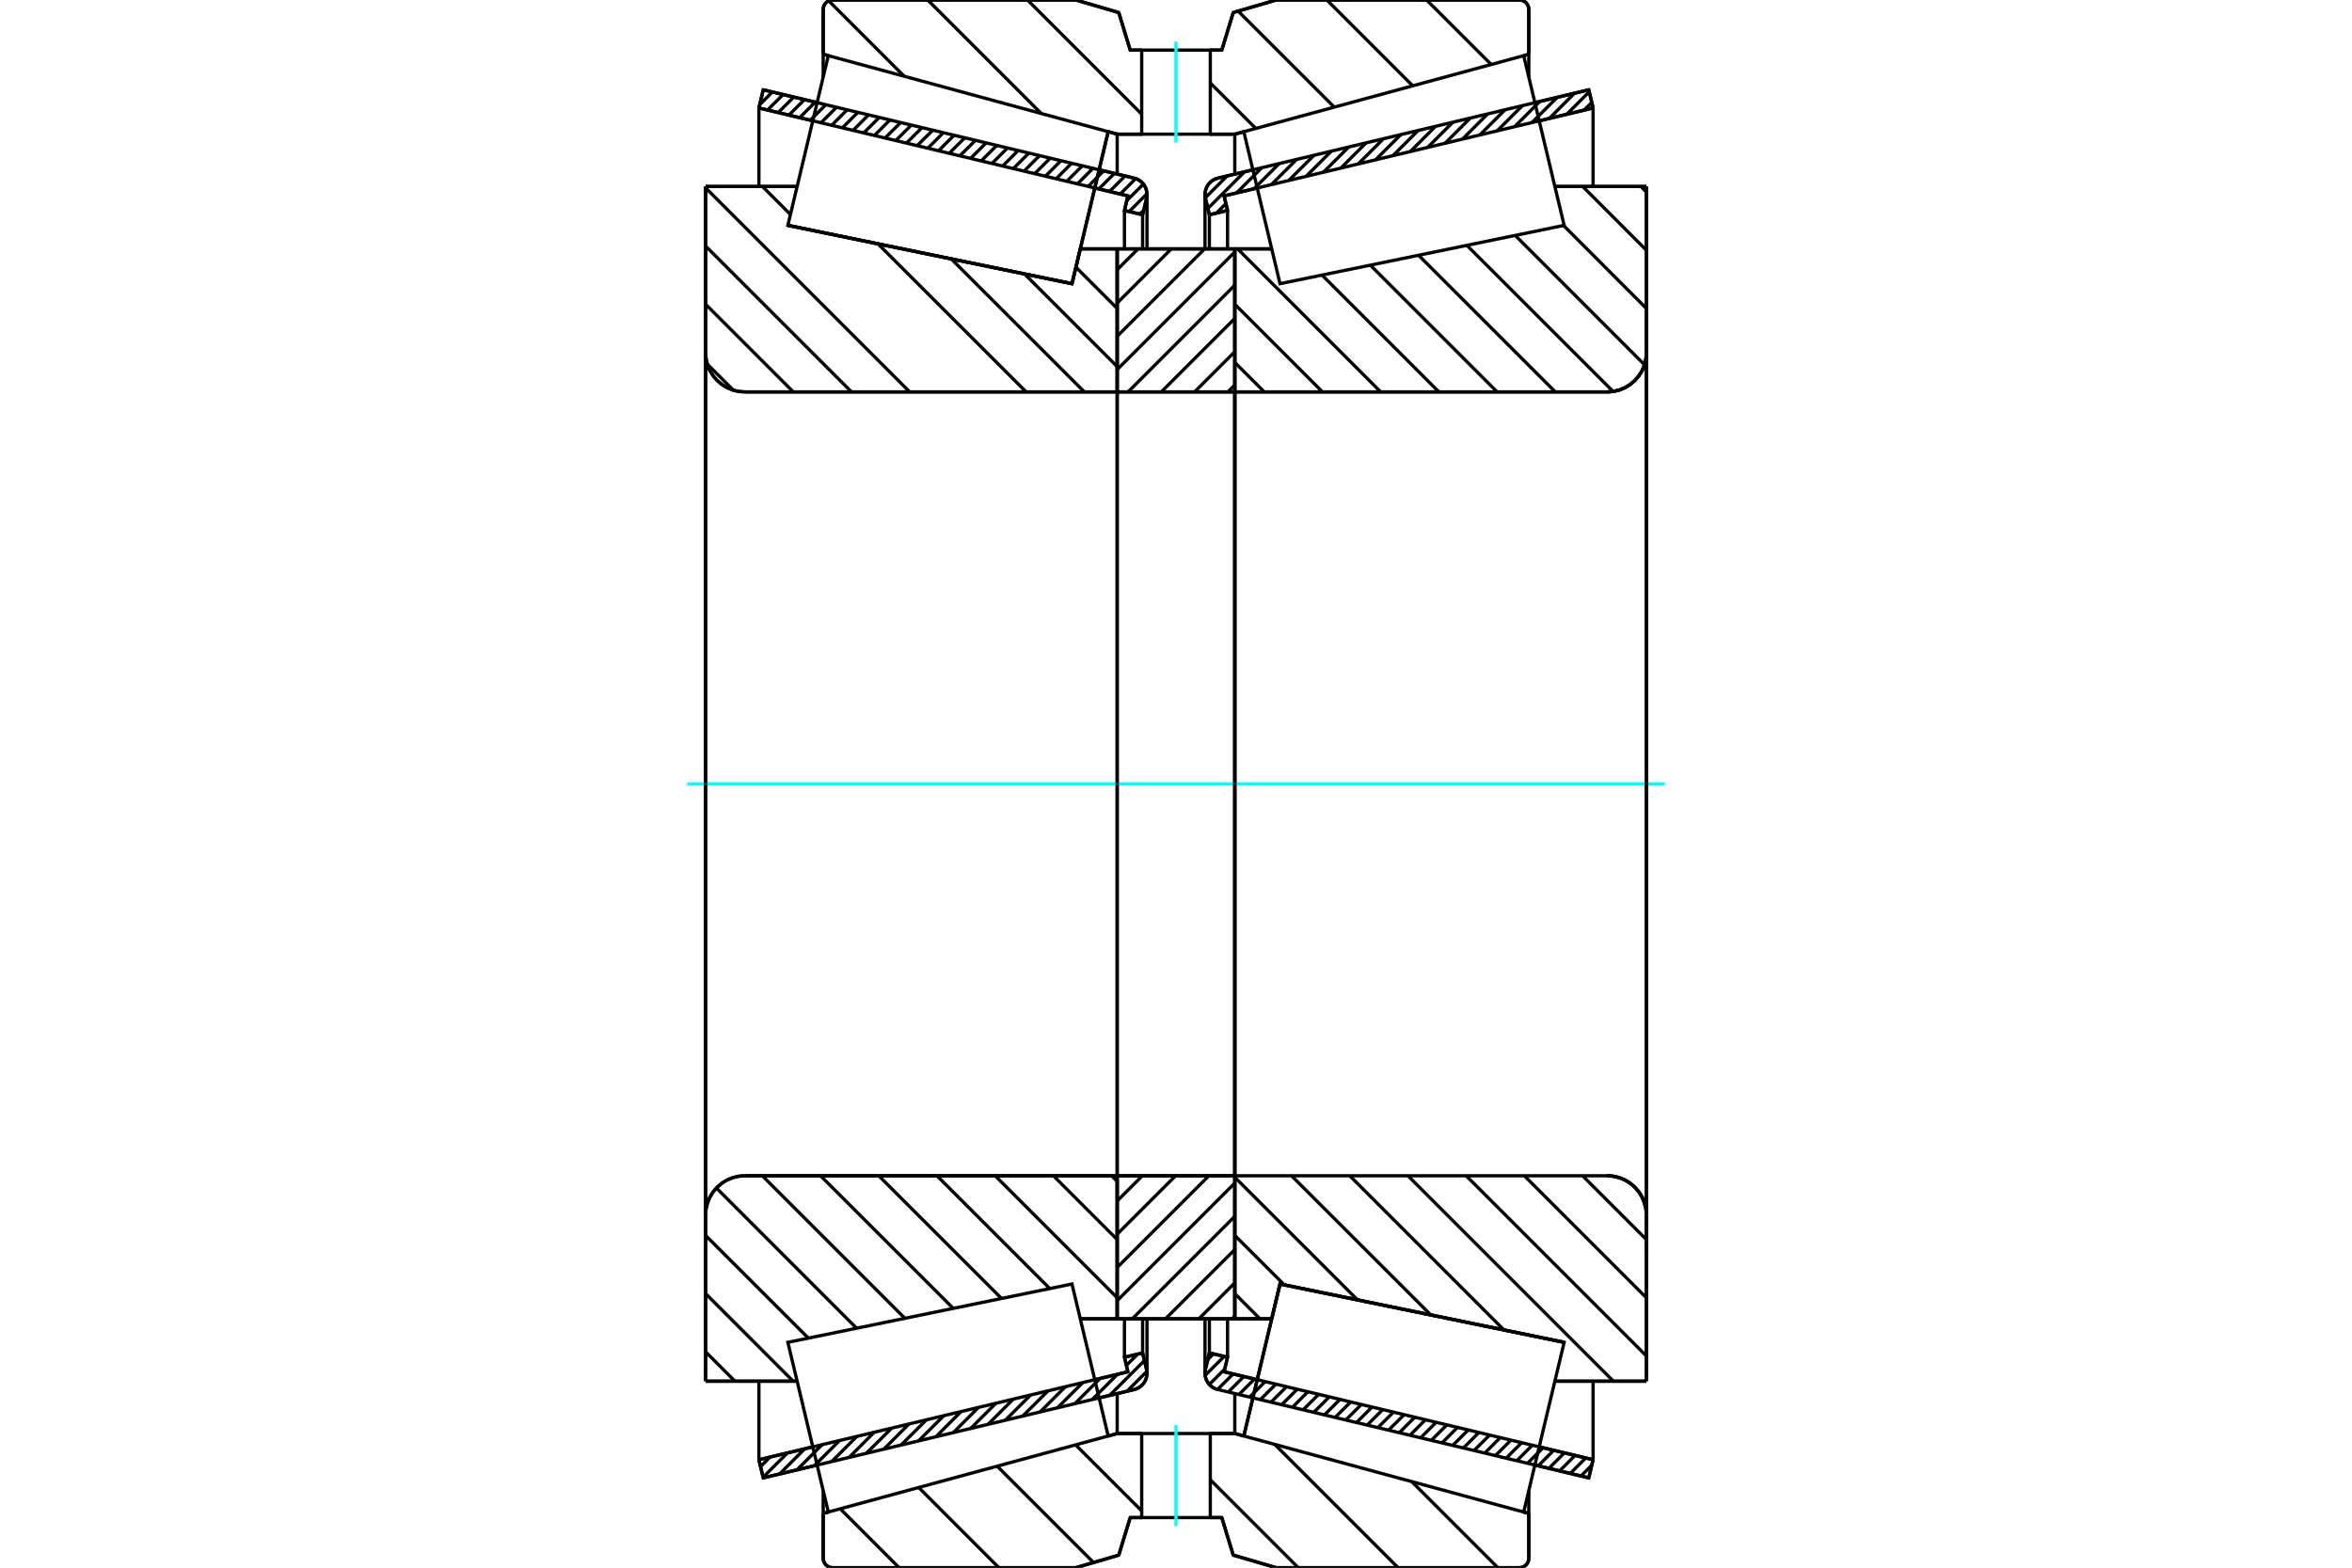 <?xml version="1.0" standalone="no"?>
<!DOCTYPE svg PUBLIC "-//W3C//DTD SVG 1.1//EN"
	"http://www.w3.org/Graphics/SVG/1.1/DTD/svg11.dtd">
<svg xmlns="http://www.w3.org/2000/svg" height="100%" width="100%" viewBox="0 0 36000 24000">
	<rect x="-1800" y="-1200" width="39600" height="26400" style="fill:#FFF"/>
	<g style="fill:none; fill-rule:evenodd" transform="matrix(1 0 0 1 0 0)">
		<g style="fill:none; stroke:#000; stroke-width:50; shape-rendering:geometricPrecision">
			<line x1="19177" y1="21401" x2="19177" y2="21401"/>
			<line x1="24318" y1="22625" x2="23493" y2="22429"/>
			<line x1="24384" y1="22347" x2="24318" y2="22625"/>
			<line x1="23560" y1="22150" x2="24384" y2="22347"/>
			<line x1="18736" y1="21001" x2="19243" y2="21122"/>
			<line x1="18789" y1="20778" x2="18736" y2="21001"/>
			<line x1="18511" y1="20712" x2="18789" y2="20778"/>
			<line x1="18451" y1="20963" x2="18511" y2="20712"/>
			<polyline points="18451,20963 18446,20992 18444,21022 18447,21061 18455,21098 18469,21134 18488,21167 18512,21197 18540,21223 18571,21245 18606,21262 18642,21273"/>
			<line x1="23493" y1="1571" x2="24318" y2="1375"/>
			<line x1="18642" y1="2727" x2="19177" y2="2599"/>
			<polyline points="18642,2727 18606,2738 18571,2755 18540,2777 18512,2803 18488,2833 18469,2866 18455,2902 18447,2939 18444,2978 18446,3008 18451,3037"/>
			<line x1="18511" y1="3288" x2="18451" y2="3037"/>
			<line x1="18789" y1="3222" x2="18511" y2="3288"/>
			<line x1="18736" y1="2999" x2="18789" y2="3222"/>
			<line x1="19243" y1="2878" x2="18736" y2="2999"/>
			<line x1="24384" y1="1653" x2="23559" y2="1850"/>
			<line x1="24318" y1="1375" x2="24384" y2="1653"/>
			<line x1="18511" y1="20189" x2="18511" y2="20712"/>
			<line x1="18511" y1="3288" x2="18511" y2="3811"/>
			<line x1="18789" y1="20190" x2="18789" y2="20778"/>
			<line x1="18789" y1="3222" x2="18789" y2="3810"/>
			<line x1="24384" y1="21144" x2="24384" y2="22347"/>
			<line x1="24384" y1="1653" x2="24384" y2="2856"/>
			<line x1="18444" y1="20190" x2="18444" y2="21022"/>
			<line x1="18444" y1="2978" x2="18444" y2="3810"/>
			<line x1="12507" y1="22429" x2="11682" y2="22625"/>
			<line x1="17358" y1="21273" x2="16823" y2="21401"/>
			<polyline points="17358,21273 17394,21262 17429,21245 17460,21223 17488,21197 17512,21167 17531,21134 17545,21098 17553,21061 17556,21022 17554,20992 17549,20963"/>
			<line x1="17489" y1="20712" x2="17549" y2="20963"/>
			<line x1="17211" y1="20778" x2="17489" y2="20712"/>
			<line x1="17264" y1="21001" x2="17211" y2="20778"/>
			<line x1="16757" y1="21122" x2="17264" y2="21001"/>
			<line x1="11616" y1="22347" x2="12441" y2="22150"/>
			<line x1="11682" y1="22625" x2="11616" y2="22347"/>
			<line x1="16823" y1="2599" x2="17358" y2="2727"/>
			<line x1="11682" y1="1375" x2="12507" y2="1571"/>
			<line x1="11616" y1="1653" x2="11682" y2="1375"/>
			<line x1="12440" y1="1850" x2="11616" y2="1653"/>
			<line x1="17264" y1="2999" x2="16757" y2="2878"/>
			<line x1="17211" y1="3222" x2="17264" y2="2999"/>
			<line x1="17489" y1="3288" x2="17211" y2="3222"/>
			<line x1="17549" y1="3037" x2="17489" y2="3288"/>
			<polyline points="17549,3037 17554,3008 17556,2978 17553,2939 17545,2902 17531,2866 17512,2833 17488,2803 17460,2777 17429,2755 17394,2738 17358,2727"/>
			<line x1="17211" y1="3810" x2="17211" y2="3222"/>
			<line x1="17211" y1="20778" x2="17211" y2="20190"/>
			<line x1="11616" y1="2856" x2="11616" y2="1653"/>
			<line x1="11616" y1="22347" x2="11616" y2="21144"/>
			<line x1="17489" y1="3811" x2="17489" y2="3288"/>
			<line x1="17489" y1="20712" x2="17489" y2="20189"/>
			<line x1="17556" y1="3810" x2="17556" y2="2978"/>
			<line x1="17556" y1="21022" x2="17556" y2="20190"/>
			<line x1="18900" y1="3810" x2="19465" y2="3810"/>
			<polyline points="18900,5976 18900,5980 18901,5983 18903,5987 18905,5990 18907,5993 18910,5995 18913,5997 18917,5999 18920,6000 18924,6000"/>
			<line x1="24600" y1="6000" x2="18924" y2="6000"/>
			<polyline points="24600,6000 24694,5993 24785,5971 24872,5935 24953,5885 25024,5824 25085,5753 25135,5672 25171,5585 25193,5494 25200,5400"/>
			<line x1="25200" y1="2855" x2="25200" y2="5400"/>
			<line x1="25200" y1="2855" x2="23799" y2="2855"/>
			<line x1="23941" y1="20550" x2="23941" y2="20550"/>
			<line x1="25200" y1="21145" x2="23799" y2="21145"/>
			<line x1="25200" y1="18600" x2="25200" y2="21145"/>
			<polyline points="25200,18600 25193,18506 25171,18415 25135,18328 25085,18247 25024,18176 24953,18115 24872,18065 24785,18029 24694,18007 24600,18000"/>
			<polyline points="18924,18000 18920,18000 18917,18001 18913,18003 18910,18005 18907,18007 18905,18010 18903,18013 18901,18017 18900,18020 18900,18024"/>
			<line x1="19465" y1="20190" x2="18900" y2="20190"/>
			<line x1="19592" y1="19657" x2="19465" y2="20190"/>
			<line x1="23941" y1="20550" x2="19592" y2="19657"/>
			<line x1="23799" y1="3480" x2="23799" y2="3479"/>
			<line x1="23799" y1="20521" x2="23799" y2="20520"/>
			<polyline points="18900,5976 18900,5980 18901,5983 18903,5987 18905,5990 18907,5993 18910,5995 18913,5997 18917,5999 18920,6000 18924,6000"/>
			<polyline points="18924,18000 18920,18000 18917,18001 18913,18003 18910,18005 18907,18007 18905,18010 18903,18013 18901,18017 18900,18020 18900,18024"/>
			<polyline points="24600,6000 24694,5993 24785,5971 24872,5935 24953,5885 25024,5824 25085,5753 25135,5672 25171,5585 25193,5494 25200,5400"/>
			<polyline points="25200,18600 25193,18506 25171,18415 25135,18328 25085,18247 25024,18176 24953,18115 24872,18065 24785,18029 24694,18007 24600,18000"/>
			<line x1="17100" y1="20190" x2="16535" y2="20190"/>
			<polyline points="17100,18024 17100,18020 17099,18017 17097,18013 17095,18010 17093,18007 17090,18005 17087,18003 17083,18001 17080,18000 17076,18000"/>
			<line x1="11400" y1="18000" x2="17076" y2="18000"/>
			<polyline points="11400,18000 11306,18007 11215,18029 11128,18065 11047,18115 10976,18176 10915,18247 10865,18328 10829,18415 10807,18506 10800,18600"/>
			<line x1="10800" y1="21145" x2="10800" y2="18600"/>
			<line x1="10800" y1="21145" x2="12201" y2="21145"/>
			<line x1="12059" y1="3450" x2="12059" y2="3450"/>
			<line x1="10800" y1="2855" x2="12201" y2="2855"/>
			<line x1="10800" y1="5400" x2="10800" y2="2855"/>
			<polyline points="10800,5400 10807,5494 10829,5585 10865,5672 10915,5753 10976,5824 11047,5885 11128,5935 11215,5971 11306,5993 11400,6000"/>
			<line x1="17076" y1="6000" x2="11400" y2="6000"/>
			<polyline points="17076,6000 17080,6000 17083,5999 17087,5997 17090,5995 17093,5993 17095,5990 17097,5987 17099,5983 17100,5980 17100,5976"/>
			<line x1="16535" y1="3810" x2="17100" y2="3810"/>
			<line x1="16408" y1="4343" x2="16535" y2="3810"/>
			<line x1="12059" y1="3450" x2="16408" y2="4343"/>
			<line x1="12201" y1="20520" x2="12201" y2="20521"/>
			<line x1="12201" y1="3479" x2="12201" y2="3480"/>
			<line x1="10800" y1="18600" x2="10800" y2="5400"/>
			<line x1="16467" y1="0" x2="17124" y2="192"/>
			<line x1="12744" y1="0" x2="16467" y2="0"/>
			<polyline points="12744,0 12721,2 12700,7 12679,16 12659,28 12642,42 12628,59 12616,79 12607,100 12602,121 12600,144"/>
			<line x1="12600" y1="831" x2="12600" y2="144"/>
			<line x1="12678" y1="852" x2="12600" y2="831"/>
			<line x1="17100" y1="2054" x2="16962" y2="2016"/>
			<line x1="17475" y1="2054" x2="17100" y2="2054"/>
			<line x1="18900" y1="2054" x2="18525" y2="2054"/>
			<line x1="19038" y1="2016" x2="18900" y2="2054"/>
			<line x1="23400" y1="831" x2="23322" y2="852"/>
			<line x1="23400" y1="144" x2="23400" y2="831"/>
			<polyline points="23400,144 23398,121 23393,100 23384,79 23372,59 23358,42 23341,28 23321,16 23300,7 23279,2 23256,0"/>
			<line x1="19533" y1="0" x2="23256" y2="0"/>
			<line x1="18876" y1="192" x2="19533" y2="0"/>
			<line x1="18701" y1="767" x2="18876" y2="192"/>
			<line x1="18525" y1="767" x2="18701" y2="767"/>
			<line x1="17299" y1="767" x2="17475" y2="767"/>
			<line x1="17124" y1="192" x2="17299" y2="767"/>
			<line x1="17124" y1="23808" x2="16467" y2="24000"/>
			<line x1="17299" y1="23233" x2="17124" y2="23808"/>
			<line x1="18701" y1="23233" x2="18525" y2="23233"/>
			<line x1="17475" y1="23233" x2="17299" y2="23233"/>
			<line x1="18876" y1="23808" x2="18701" y2="23233"/>
			<line x1="19533" y1="24000" x2="18876" y2="23808"/>
			<line x1="23256" y1="24000" x2="19533" y2="24000"/>
			<polyline points="23256,24000 23279,23998 23300,23993 23321,23984 23341,23972 23358,23958 23372,23941 23384,23921 23393,23900 23398,23879 23400,23856"/>
			<line x1="23400" y1="23169" x2="23400" y2="23856"/>
			<line x1="23322" y1="23148" x2="23400" y2="23169"/>
			<line x1="18900" y1="21946" x2="19038" y2="21984"/>
			<line x1="17100" y1="21946" x2="17475" y2="21946"/>
			<line x1="18525" y1="21946" x2="18900" y2="21946"/>
			<line x1="16962" y1="21984" x2="17100" y2="21946"/>
			<line x1="12600" y1="23169" x2="12678" y2="23148"/>
			<line x1="12600" y1="23856" x2="12600" y2="23169"/>
			<polyline points="12600,23856 12602,23879 12607,23900 12616,23921 12628,23941 12642,23958 12659,23972 12679,23984 12700,23993 12721,23998 12744,24000"/>
			<line x1="16467" y1="24000" x2="12744" y2="24000"/>
			<line x1="23400" y1="22820" x2="23400" y2="23169"/>
			<line x1="23400" y1="831" x2="23400" y2="1180"/>
			<line x1="12600" y1="22820" x2="12600" y2="23169"/>
			<line x1="12600" y1="831" x2="12600" y2="1180"/>
			<line x1="17100" y1="21334" x2="17100" y2="21946"/>
			<line x1="17100" y1="2054" x2="17100" y2="2666"/>
			<line x1="18900" y1="21334" x2="18900" y2="21946"/>
			<line x1="18900" y1="2054" x2="18900" y2="2666"/>
			<line x1="17100" y1="18000" x2="18900" y2="18000"/>
			<line x1="17100" y1="20190" x2="17100" y2="18000"/>
			<line x1="18900" y1="20190" x2="17100" y2="20190"/>
			<line x1="18900" y1="18000" x2="18900" y2="20190"/>
			<line x1="18900" y1="6000" x2="17100" y2="6000"/>
			<line x1="18900" y1="3810" x2="18900" y2="6000"/>
			<line x1="17100" y1="3810" x2="18900" y2="3810"/>
			<line x1="17100" y1="6000" x2="17100" y2="3810"/>
			<line x1="18900" y1="6000" x2="18900" y2="18000"/>
			<line x1="17100" y1="6000" x2="17100" y2="18000"/>
		</g>
		<g style="fill:none; stroke:#0FF; stroke-width:50; shape-rendering:geometricPrecision">
			<line x1="10517" y1="12000" x2="25483" y2="12000"/>
		</g>
		<g style="fill:none; stroke:#000; stroke-width:50; shape-rendering:geometricPrecision">
			<line x1="21836" y1="0" x2="22824" y2="987"/>
			<line x1="20309" y1="0" x2="21623" y2="1314"/>
			<line x1="18951" y1="170" x2="20422" y2="1640"/>
			<line x1="18525" y1="1271" x2="19221" y2="1966"/>
			<line x1="15727" y1="0" x2="17475" y2="1748"/>
			<line x1="14200" y1="0" x2="15937" y2="1737"/>
			<line x1="12685" y1="13" x2="13840" y2="1168"/>
			<line x1="21609" y1="22683" x2="22926" y2="24000"/>
			<line x1="19512" y1="22113" x2="21399" y2="24000"/>
			<line x1="18525" y1="22654" x2="19871" y2="24000"/>
			<line x1="16464" y1="22120" x2="17475" y2="23131"/>
			<line x1="15263" y1="22446" x2="16738" y2="23921"/>
			<line x1="14062" y1="22772" x2="15289" y2="24000"/>
			<line x1="12861" y1="23098" x2="13762" y2="24000"/>
			<polyline points="18525,767 18701,767 18876,192 19533,0 23256,0"/>
			<polyline points="23400,144 23398,121 23393,100 23384,79 23372,59 23358,42 23341,28 23321,16 23300,7 23279,2 23256,0"/>
			<line x1="23400" y1="144" x2="23400" y2="831"/>
			<line x1="19038" y1="2016" x2="18900" y2="2054"/>
			<line x1="23400" y1="831" x2="23322" y2="852"/>
			<line x1="18900" y1="2054" x2="18525" y2="2054"/>
			<polyline points="17475,767 17299,767 17124,192 16467,0 12744,0 12721,2 12700,7 12679,16 12659,28 12642,42 12628,59 12616,79 12607,100 12602,121 12600,144 12600,831"/>
			<line x1="16962" y1="2016" x2="17100" y2="2054"/>
			<line x1="12600" y1="831" x2="12678" y2="852"/>
			<line x1="17100" y1="2054" x2="17475" y2="2054"/>
			<line x1="17475" y1="21946" x2="17100" y2="21946"/>
			<line x1="12678" y1="23148" x2="12600" y2="23169"/>
			<line x1="17100" y1="21946" x2="16962" y2="21984"/>
			<polyline points="12600,23169 12600,23856 12602,23879 12607,23900 12616,23921 12628,23941 12642,23958 12659,23972 12679,23984 12700,23993 12721,23998 12744,24000 16467,24000 17124,23808 17299,23233 17475,23233"/>
			<line x1="18525" y1="21946" x2="18900" y2="21946"/>
			<line x1="23322" y1="23148" x2="23400" y2="23169"/>
			<line x1="18900" y1="21946" x2="19038" y2="21984"/>
			<line x1="23400" y1="23169" x2="23400" y2="23856"/>
			<polyline points="23256,24000 23279,23998 23300,23993 23321,23984 23341,23972 23358,23958 23372,23941 23384,23921 23393,23900 23398,23879 23400,23856"/>
			<polyline points="23256,24000 19533,24000 18876,23808 18701,23233 18525,23233"/>
			<line x1="17080" y1="3810" x2="17100" y2="3831"/>
			<line x1="16468" y1="4090" x2="17100" y2="4722"/>
			<line x1="15681" y1="4194" x2="17100" y2="5613"/>
			<line x1="14560" y1="3964" x2="16597" y2="6000"/>
			<line x1="13439" y1="3734" x2="15706" y2="6000"/>
			<line x1="11670" y1="2855" x2="12099" y2="3284"/>
			<line x1="12318" y1="3504" x2="12318" y2="3504"/>
			<line x1="10800" y1="2876" x2="13924" y2="6000"/>
			<line x1="10800" y1="3767" x2="13033" y2="6000"/>
			<line x1="10800" y1="4658" x2="12142" y2="6000"/>
			<line x1="10827" y1="5576" x2="11224" y2="5973"/>
			<line x1="17014" y1="18000" x2="17100" y2="18086"/>
			<line x1="16123" y1="18000" x2="17100" y2="18977"/>
			<line x1="15232" y1="18000" x2="17100" y2="19868"/>
			<line x1="14341" y1="18000" x2="16068" y2="19727"/>
			<line x1="13450" y1="18000" x2="15329" y2="19878"/>
			<line x1="12559" y1="18000" x2="14590" y2="20030"/>
			<line x1="11668" y1="18000" x2="13850" y2="20182"/>
			<line x1="10965" y1="18187" x2="13111" y2="20334"/>
			<line x1="10800" y1="18914" x2="12372" y2="20485"/>
			<line x1="10800" y1="19804" x2="12140" y2="21145"/>
			<line x1="10800" y1="20695" x2="11249" y2="21145"/>
			<polyline points="17100,12000 17100,3810 17100,5976"/>
			<polyline points="17076,6000 17080,6000 17083,5999 17087,5997 17090,5995 17093,5993 17095,5990 17097,5987 17099,5983 17100,5980 17100,5976"/>
			<line x1="17076" y1="6000" x2="11400" y2="6000"/>
			<polyline points="10800,5400 10807,5494 10829,5585 10865,5672 10915,5753 10976,5824 11047,5885 11128,5935 11215,5971 11306,5993 11400,6000"/>
			<line x1="10800" y1="5400" x2="10800" y2="2855"/>
			<line x1="10800" y1="5400" x2="10800" y2="12000"/>
			<line x1="10800" y1="2855" x2="12201" y2="2855"/>
			<line x1="16535" y1="3810" x2="17100" y2="3810"/>
			<line x1="17100" y1="20190" x2="16535" y2="20190"/>
			<line x1="12201" y1="21145" x2="10800" y2="21145"/>
			<line x1="10800" y1="12000" x2="10800" y2="18600"/>
			<line x1="10800" y1="21145" x2="10800" y2="18600"/>
			<polyline points="11400,18000 11306,18007 11215,18029 11128,18065 11047,18115 10976,18176 10915,18247 10865,18328 10829,18415 10807,18506 10800,18600"/>
			<line x1="11400" y1="18000" x2="17076" y2="18000"/>
			<polyline points="17100,18024 17100,18020 17099,18017 17097,18013 17095,18010 17093,18007 17090,18005 17087,18003 17083,18001 17080,18000 17076,18000"/>
			<polyline points="17100,18024 17100,20190 17100,12000"/>
			<line x1="25116" y1="2855" x2="25200" y2="2940"/>
			<line x1="24225" y1="2855" x2="25200" y2="3831"/>
			<line x1="23931" y1="3452" x2="25200" y2="4722"/>
			<line x1="23192" y1="3604" x2="25171" y2="5584"/>
			<line x1="22452" y1="3756" x2="24690" y2="5993"/>
			<line x1="21713" y1="3908" x2="23806" y2="6000"/>
			<line x1="20974" y1="4059" x2="22915" y2="6000"/>
			<line x1="20235" y1="4211" x2="22024" y2="6000"/>
			<line x1="18943" y1="3810" x2="21133" y2="6000"/>
			<line x1="18900" y1="4658" x2="20242" y2="6000"/>
			<line x1="18900" y1="5549" x2="19351" y2="6000"/>
			<line x1="24223" y1="18000" x2="25200" y2="18977"/>
			<line x1="23332" y1="18000" x2="25200" y2="19868"/>
			<line x1="22441" y1="18000" x2="25200" y2="20759"/>
			<line x1="21550" y1="18000" x2="24695" y2="21145"/>
			<line x1="23800" y1="21141" x2="23804" y2="21145"/>
			<line x1="20659" y1="18000" x2="23020" y2="20361"/>
			<line x1="19768" y1="18000" x2="21899" y2="20130"/>
			<line x1="18900" y1="18023" x2="20778" y2="19900"/>
			<line x1="18900" y1="18914" x2="19657" y2="19670"/>
			<line x1="18900" y1="19804" x2="19285" y2="20190"/>
			<polyline points="18900,12000 18900,3810 18900,5976 18900,5980 18901,5983 18903,5987 18905,5990 18907,5993 18910,5995 18913,5997 18917,5999 18920,6000 18924,6000 24600,6000 24694,5993 24785,5971 24872,5935 24953,5885 25024,5824 25085,5753 25135,5672 25171,5585 25193,5494 25200,5400 25200,2855"/>
			<line x1="25200" y1="5400" x2="25200" y2="12000"/>
			<line x1="25200" y1="2855" x2="23799" y2="2855"/>
			<line x1="19465" y1="3810" x2="18900" y2="3810"/>
			<line x1="18900" y1="20190" x2="19465" y2="20190"/>
			<line x1="23799" y1="21145" x2="25200" y2="21145"/>
			<line x1="25200" y1="12000" x2="25200" y2="18600"/>
			<polyline points="25200,21145 25200,18600 25193,18506 25171,18415 25135,18328 25085,18247 25024,18176 24953,18115 24872,18065 24785,18029 24694,18007 24600,18000 18924,18000 18920,18000 18917,18001 18913,18003 18910,18005 18907,18007 18905,18010 18903,18013 18901,18017 18900,18020 18900,18024 18900,20190 18900,12000"/>
			<line x1="18900" y1="20149" x2="18859" y2="20190"/>
			<line x1="18900" y1="19639" x2="18350" y2="20190"/>
			<line x1="18900" y1="19130" x2="17840" y2="20190"/>
			<line x1="18900" y1="18621" x2="17331" y2="20190"/>
			<line x1="18900" y1="18112" x2="17100" y2="19912"/>
			<line x1="18503" y1="18000" x2="17100" y2="19403"/>
			<line x1="17994" y1="18000" x2="17100" y2="18894"/>
			<line x1="17485" y1="18000" x2="17100" y2="18385"/>
			<line x1="18900" y1="5893" x2="18793" y2="6000"/>
			<line x1="18900" y1="5384" x2="18284" y2="6000"/>
			<line x1="18900" y1="4875" x2="17775" y2="6000"/>
			<line x1="18900" y1="4366" x2="17266" y2="6000"/>
			<line x1="18900" y1="3857" x2="17100" y2="5657"/>
			<line x1="18438" y1="3810" x2="17100" y2="5148"/>
			<line x1="17928" y1="3810" x2="17100" y2="4639"/>
			<line x1="17419" y1="3810" x2="17100" y2="4129"/>
			<polyline points="17100,6000 17100,3810 18900,3810 18900,6000 17100,6000"/>
			<polyline points="17100,18000 18900,18000 18900,20190 17100,20190 17100,18000"/>
			<polyline points="18000,23233 18525,23233 18525,21946 17475,21946 17475,23233 18000,23233"/>
		</g>
		<g style="fill:none; stroke:#0FF; stroke-width:50; shape-rendering:geometricPrecision">
			<line x1="18000" y1="23362" x2="18000" y2="21818"/>
		</g>
		<g style="fill:none; stroke:#000; stroke-width:50; shape-rendering:geometricPrecision">
			<polyline points="18000,2054 18525,2054 18525,767 17475,767 17475,2054 18000,2054"/>
		</g>
		<g style="fill:none; stroke:#0FF; stroke-width:50; shape-rendering:geometricPrecision">
			<line x1="18000" y1="2182" x2="18000" y2="638"/>
		</g>
		<g style="fill:none; stroke:#000; stroke-width:50; shape-rendering:geometricPrecision">
			<line x1="25200" y1="19200" x2="25200" y2="4800"/>
			<line x1="18900" y1="18024" x2="18900" y2="5976"/>
			<polyline points="16685,3180 16408,4343 12059,3450 12059,3450"/>
			<polyline points="16962,2016 16962,2016 16685,3180"/>
			<polyline points="19315,20820 19592,19657 23941,20550 23941,20550"/>
			<polyline points="19038,21984 19038,21984 19315,20820"/>
			<polyline points="16685,20820 16962,21984 12678,23148 12369,21849 12059,20550 16408,19657 16685,20820"/>
			<polyline points="16685,3180 16408,4343 12059,3450 12369,2151 12678,852 16962,2016 16685,3180"/>
			<polyline points="19315,20820 19592,19657 23941,20550 23631,21849 23322,23148 19038,21984 19315,20820"/>
			<polyline points="19315,3180 19038,2016 23322,852 23631,2151 23941,3450 19592,4343 19315,3180"/>
			<line x1="17554" y1="20994" x2="17250" y2="21299"/>
			<line x1="17517" y1="20829" x2="16984" y2="21362"/>
			<line x1="17414" y1="20730" x2="17240" y2="20903"/>
			<line x1="17104" y1="21039" x2="16718" y2="21426"/>
			<line x1="16839" y1="21102" x2="16452" y2="21489"/>
			<line x1="16573" y1="21166" x2="16186" y2="21552"/>
			<line x1="16307" y1="21229" x2="15920" y2="21616"/>
			<line x1="16041" y1="21293" x2="15654" y2="21679"/>
			<line x1="15775" y1="21356" x2="15388" y2="21742"/>
			<line x1="15509" y1="21419" x2="15123" y2="21806"/>
			<line x1="15243" y1="21483" x2="14857" y2="21869"/>
			<line x1="14977" y1="21546" x2="14591" y2="21932"/>
			<line x1="14711" y1="21609" x2="14325" y2="21996"/>
			<line x1="14446" y1="21673" x2="14059" y2="22059"/>
			<line x1="14180" y1="21736" x2="13793" y2="22122"/>
			<line x1="13914" y1="21799" x2="13527" y2="22186"/>
			<line x1="13648" y1="21863" x2="13261" y2="22249"/>
			<line x1="13382" y1="21926" x2="12995" y2="22313"/>
			<line x1="13116" y1="21989" x2="12730" y2="22376"/>
			<line x1="12850" y1="22053" x2="12464" y2="22439"/>
			<line x1="12584" y1="22116" x2="12198" y2="22503"/>
			<line x1="12318" y1="22179" x2="11932" y2="22566"/>
			<line x1="12053" y1="22243" x2="11680" y2="22615"/>
			<line x1="11787" y1="22306" x2="11641" y2="22452"/>
			<line x1="17506" y1="3219" x2="17446" y2="3278"/>
			<line x1="17556" y1="2966" x2="17283" y2="3239"/>
			<line x1="17501" y1="2818" x2="17246" y2="3073"/>
			<line x1="17383" y1="2734" x2="17146" y2="2971"/>
			<line x1="17220" y1="2694" x2="16982" y2="2932"/>
			<line x1="17057" y1="2655" x2="16819" y2="2893"/>
			<line x1="16893" y1="2616" x2="16655" y2="2854"/>
			<line x1="16729" y1="2577" x2="16492" y2="2815"/>
			<line x1="16566" y1="2538" x2="16328" y2="2776"/>
			<line x1="16402" y1="2499" x2="16165" y2="2737"/>
			<line x1="16239" y1="2460" x2="16001" y2="2698"/>
			<line x1="16075" y1="2421" x2="15837" y2="2659"/>
			<line x1="15912" y1="2382" x2="15674" y2="2620"/>
			<line x1="15748" y1="2343" x2="15510" y2="2581"/>
			<line x1="15584" y1="2304" x2="15347" y2="2542"/>
			<line x1="15421" y1="2265" x2="15183" y2="2503"/>
			<line x1="15257" y1="2226" x2="15019" y2="2464"/>
			<line x1="15094" y1="2187" x2="14856" y2="2425"/>
			<line x1="14930" y1="2148" x2="14692" y2="2386"/>
			<line x1="14767" y1="2109" x2="14529" y2="2347"/>
			<line x1="14603" y1="2070" x2="14365" y2="2308"/>
			<line x1="14439" y1="2031" x2="14202" y2="2269"/>
			<line x1="14276" y1="1993" x2="14038" y2="2230"/>
			<line x1="14112" y1="1954" x2="13874" y2="2191"/>
			<line x1="13949" y1="1915" x2="13711" y2="2152"/>
			<line x1="13785" y1="1876" x2="13547" y2="2113"/>
			<line x1="13621" y1="1837" x2="13384" y2="2074"/>
			<line x1="13458" y1="1798" x2="13220" y2="2035"/>
			<line x1="13294" y1="1759" x2="13057" y2="1997"/>
			<line x1="13131" y1="1720" x2="12893" y2="1958"/>
			<line x1="12967" y1="1681" x2="12729" y2="1919"/>
			<line x1="12804" y1="1642" x2="12566" y2="1880"/>
			<line x1="12640" y1="1603" x2="12402" y2="1841"/>
			<line x1="12476" y1="1564" x2="12239" y2="1802"/>
			<line x1="12313" y1="1525" x2="12075" y2="1763"/>
			<line x1="12149" y1="1486" x2="11911" y2="1724"/>
			<line x1="11986" y1="1447" x2="11748" y2="1685"/>
			<line x1="11822" y1="1408" x2="11628" y2="1602"/>
			<polyline points="11616,1653 11682,1375 17358,2727"/>
			<polyline points="17549,3037 17555,2997 17555,2957 17549,2917 17536,2879 17518,2842 17494,2810 17465,2781 17433,2758 17396,2739 17358,2727"/>
			<polyline points="17549,3037 17489,3288 17211,3222 17264,2999 11616,1653"/>
			<polyline points="11616,22347 17264,21001 17211,20778 17489,20712 17549,20963"/>
			<polyline points="17358,21273 17396,21261 17433,21242 17465,21219 17494,21190 17518,21158 17536,21121 17549,21083 17555,21043 17555,21003 17549,20963"/>
			<polyline points="17358,21273 11682,22625 11616,22347"/>
			<line x1="24364" y1="22431" x2="24198" y2="22597"/>
			<line x1="24272" y1="22320" x2="24034" y2="22558"/>
			<line x1="24108" y1="22281" x2="23871" y2="22519"/>
			<line x1="23945" y1="22242" x2="23707" y2="22480"/>
			<line x1="23781" y1="22203" x2="23544" y2="22441"/>
			<line x1="23618" y1="22164" x2="23380" y2="22402"/>
			<line x1="23454" y1="22125" x2="23216" y2="22363"/>
			<line x1="23291" y1="22086" x2="23053" y2="22324"/>
			<line x1="23127" y1="22047" x2="22889" y2="22285"/>
			<line x1="22963" y1="22008" x2="22726" y2="22246"/>
			<line x1="22800" y1="21969" x2="22562" y2="22207"/>
			<line x1="22636" y1="21930" x2="22398" y2="22168"/>
			<line x1="22473" y1="21891" x2="22235" y2="22129"/>
			<line x1="22309" y1="21852" x2="22071" y2="22090"/>
			<line x1="22146" y1="21813" x2="21908" y2="22051"/>
			<line x1="21982" y1="21774" x2="21744" y2="22012"/>
			<line x1="21818" y1="21735" x2="21581" y2="21973"/>
			<line x1="21655" y1="21696" x2="21417" y2="21934"/>
			<line x1="21491" y1="21658" x2="21253" y2="21895"/>
			<line x1="21328" y1="21619" x2="21090" y2="21856"/>
			<line x1="21164" y1="21580" x2="20926" y2="21817"/>
			<line x1="21000" y1="21541" x2="20763" y2="21778"/>
			<line x1="20837" y1="21502" x2="20599" y2="21739"/>
			<line x1="20673" y1="21463" x2="20435" y2="21700"/>
			<line x1="20510" y1="21424" x2="20272" y2="21661"/>
			<line x1="20346" y1="21385" x2="20108" y2="21623"/>
			<line x1="20183" y1="21346" x2="19945" y2="21584"/>
			<line x1="20019" y1="21307" x2="19781" y2="21545"/>
			<line x1="19855" y1="21268" x2="19618" y2="21506"/>
			<line x1="19692" y1="21229" x2="19454" y2="21467"/>
			<line x1="19528" y1="21190" x2="19290" y2="21428"/>
			<line x1="19365" y1="21151" x2="19127" y2="21389"/>
			<line x1="19201" y1="21112" x2="18963" y2="21350"/>
			<line x1="19038" y1="21073" x2="18800" y2="21311"/>
			<line x1="18874" y1="21034" x2="18636" y2="21272"/>
			<line x1="18746" y1="20959" x2="18510" y2="21195"/>
			<line x1="18737" y1="20766" x2="18446" y2="21056"/>
			<line x1="18573" y1="20727" x2="18486" y2="20814"/>
			<line x1="24364" y1="1568" x2="24246" y2="1686"/>
			<line x1="24325" y1="1405" x2="23980" y2="1750"/>
			<line x1="24101" y1="1426" x2="23714" y2="1813"/>
			<line x1="23835" y1="1490" x2="23448" y2="1876"/>
			<line x1="23569" y1="1553" x2="23182" y2="1940"/>
			<line x1="23303" y1="1616" x2="22916" y2="2003"/>
			<line x1="23037" y1="1680" x2="22650" y2="2066"/>
			<line x1="22771" y1="1743" x2="22385" y2="2130"/>
			<line x1="22505" y1="1806" x2="22119" y2="2193"/>
			<line x1="22239" y1="1870" x2="21853" y2="2256"/>
			<line x1="21973" y1="1933" x2="21587" y2="2320"/>
			<line x1="21707" y1="1997" x2="21321" y2="2383"/>
			<line x1="21442" y1="2060" x2="21055" y2="2446"/>
			<line x1="21176" y1="2123" x2="20789" y2="2510"/>
			<line x1="20910" y1="2187" x2="20523" y2="2573"/>
			<line x1="20644" y1="2250" x2="20257" y2="2636"/>
			<line x1="20378" y1="2313" x2="19991" y2="2700"/>
			<line x1="20112" y1="2377" x2="19726" y2="2763"/>
			<line x1="19846" y1="2440" x2="19460" y2="2826"/>
			<line x1="19580" y1="2503" x2="19194" y2="2890"/>
			<line x1="19314" y1="2567" x2="18928" y2="2953"/>
			<line x1="18764" y1="3117" x2="18619" y2="3262"/>
			<line x1="19049" y1="2630" x2="18488" y2="3191"/>
			<line x1="18783" y1="2693" x2="18449" y2="3027"/>
			<polyline points="24384,1653 24318,1375 18642,2727 18604,2739 18567,2758 18535,2781 18506,2810 18482,2842 18464,2879 18451,2917 18445,2957 18445,2997 18451,3037 18511,3288 18789,3222 18736,2999 24384,1653"/>
			<polyline points="24384,22347 18736,21001 18789,20778 18511,20712 18451,20963 18445,21003 18445,21043 18451,21083 18464,21121 18482,21158 18506,21190 18535,21219 18567,21242 18604,21261 18642,21273 24318,22625 24384,22347"/>
		</g>
	</g>
</svg>
